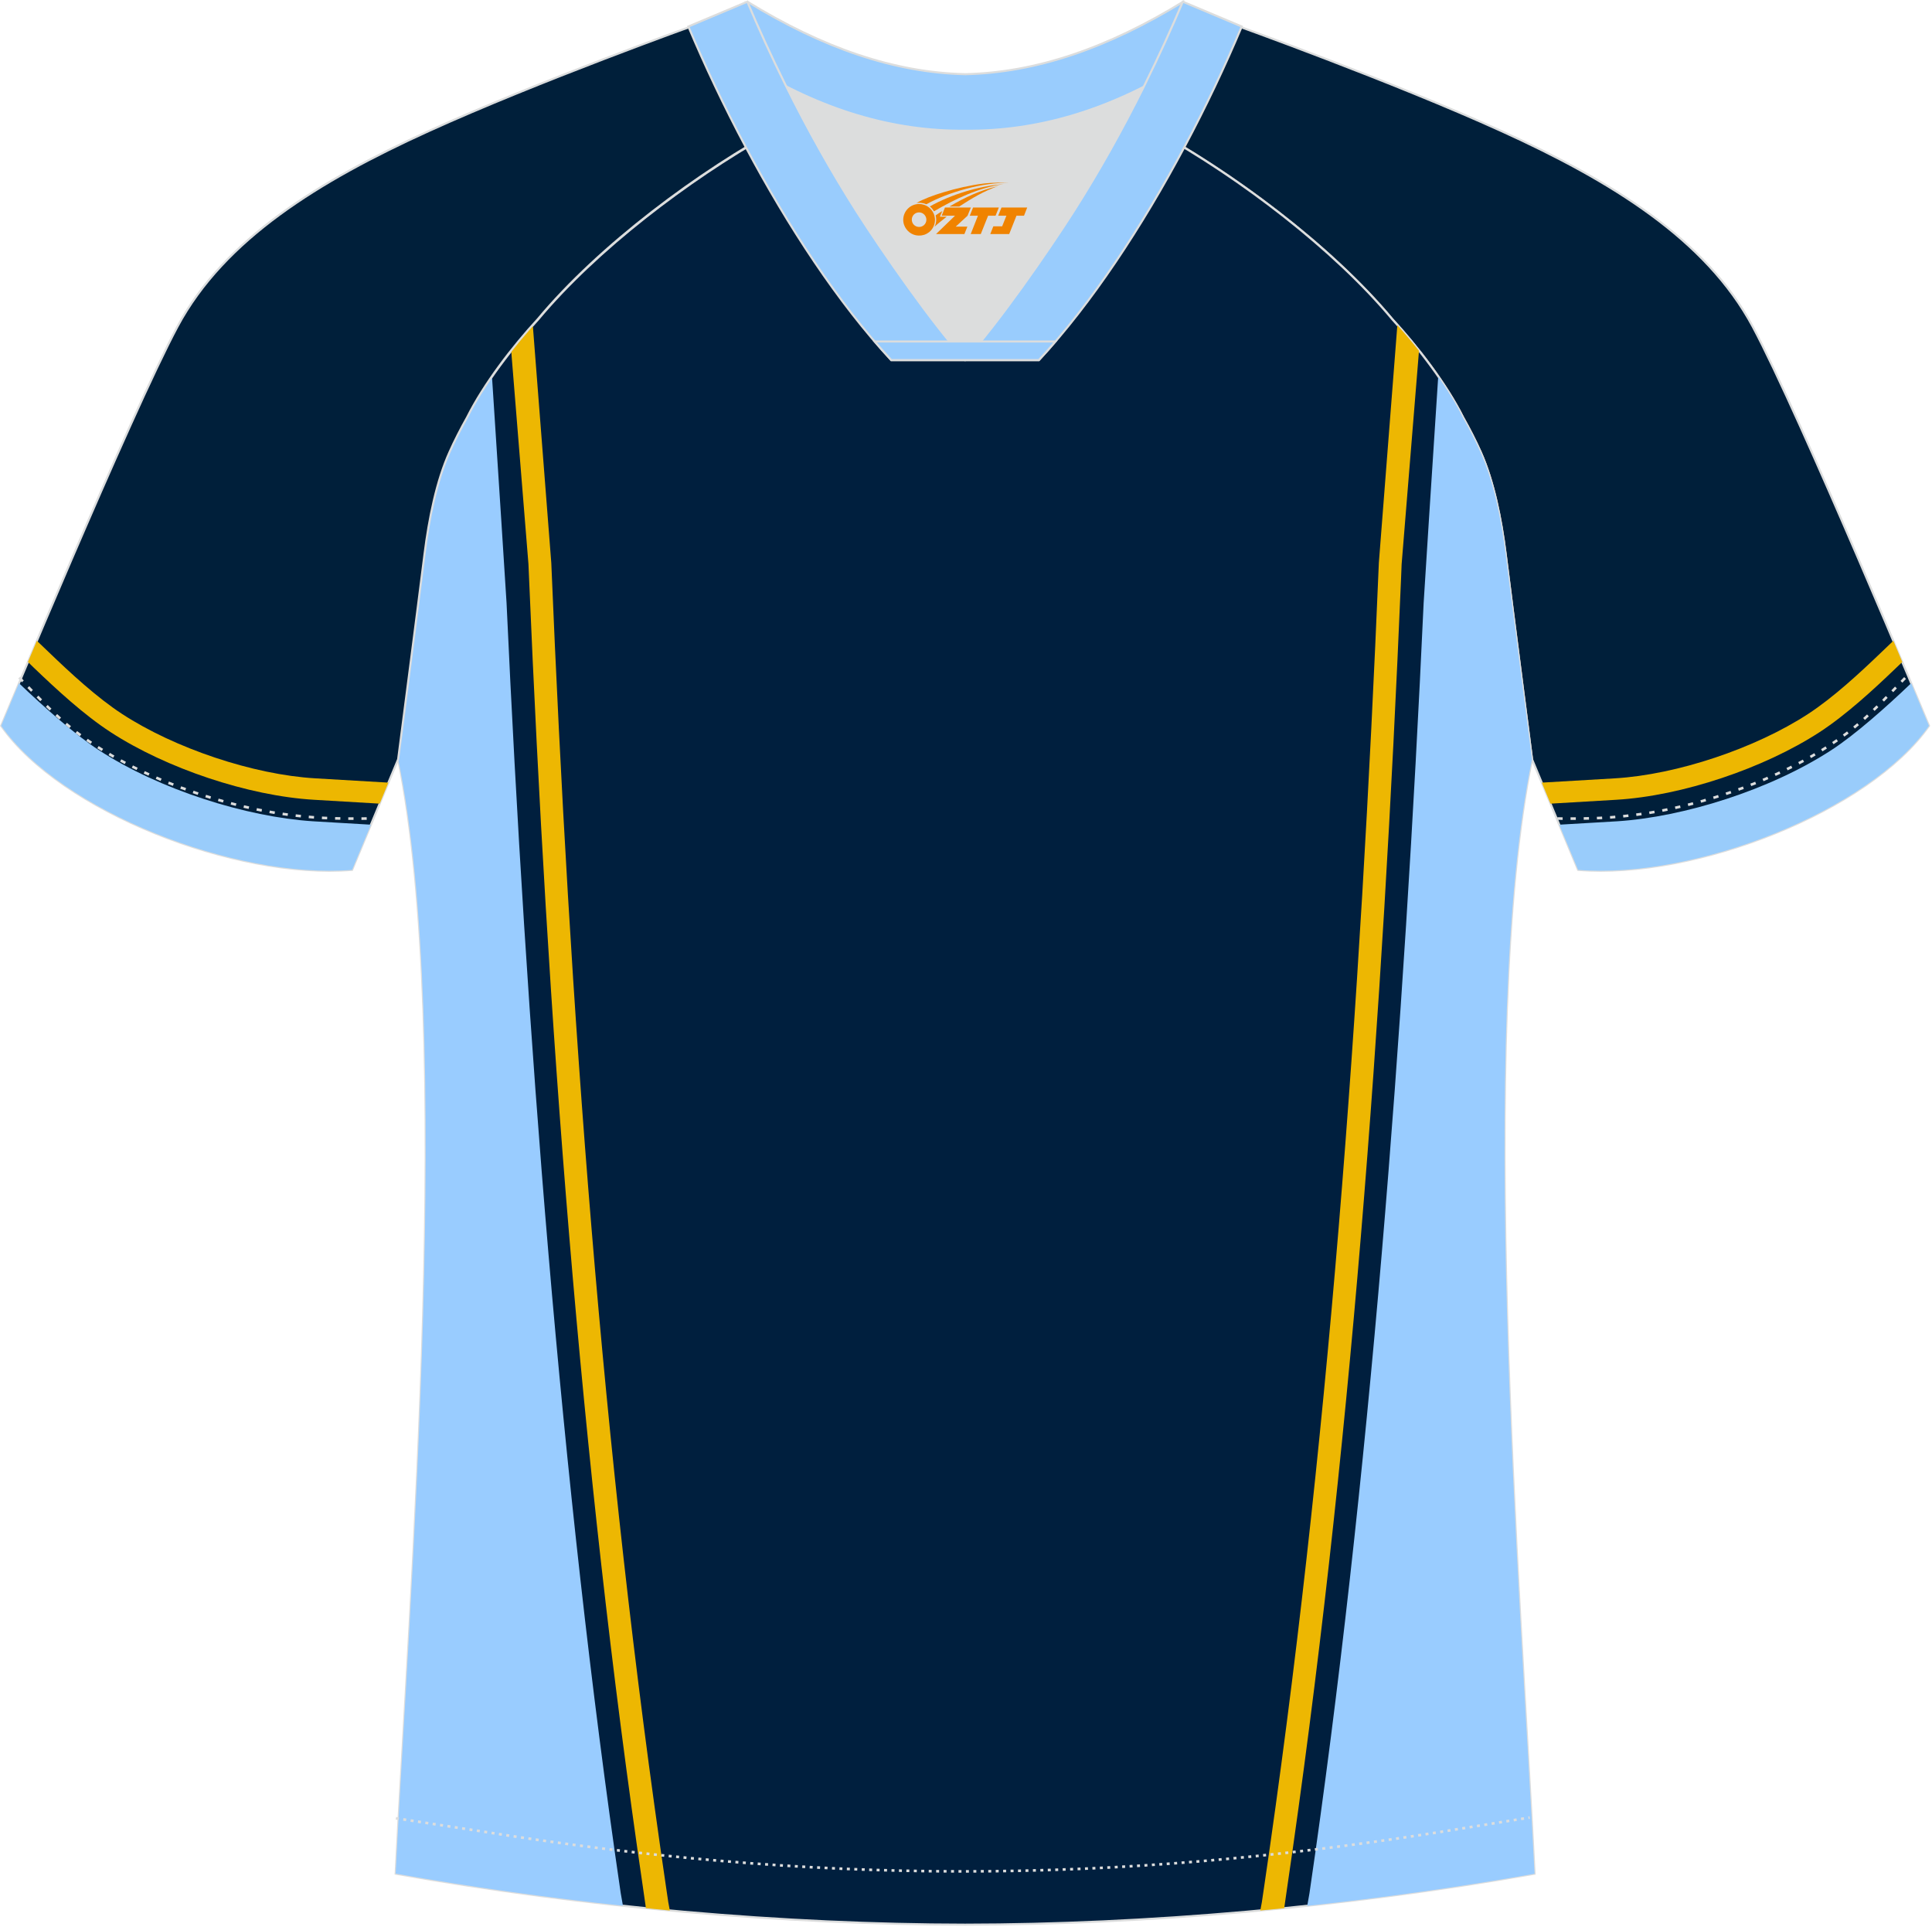 <?xml version="1.0" encoding="utf-8"?>
<!-- Generator: Adobe Illustrator 19.0.0, SVG Export Plug-In . SVG Version: 6.00 Build 0)  -->
<svg xmlns="http://www.w3.org/2000/svg" xmlns:xlink="http://www.w3.org/1999/xlink" version="1.1" id="图层_1" x="0px" y="0px" width="374px" height="373px" viewBox="0 0 374 373" enable-background="new 0 0 374 373" xml:space="preserve">
<g id="XMLID_20_">
	<path fill="#001F3A" stroke="#DCDDDD" stroke-width="0.4" stroke-miterlimit="22.926" d="M221.92,24.33   c7.08-5.95,12.46-12.55,16.99-19.55c0,0,30.63,10.99,51.78,20.61c21.15,9.61,39.54,20.88,48.62,37.85   c9.08,16.97,34.11,77.23,34.11,77.23c-11.56,16.47-45.25,29.73-67.93,27.89l-8.91-21.4c0,0-3.8-29.24-5.12-39.81   c-0.85-6.78-2.31-14.06-4.84-19.68c-1.01-2.25-2.15-4.48-3.4-6.7c-3.26-6.52-8.77-13.67-13.7-19.02   C257.64,47.5,238.28,33.07,221.92,24.33z"/>
	<g>
		<path fill="#99CCFB" d="M373.42,140.47c-11.56,16.47-45.25,29.73-67.93,27.89l-3.65-8.75l11.26-0.66    c12.87-0.84,29.6-6.08,41.4-13.76c4.65-3.02,10.72-8.41,15.47-12.96l0.1,0.24l0.1,0.23l0.08,0.2l0.02,0.03l0.1,0.23l0.09,0.23    l0.09,0.22l0.09,0.22l0.02,0.05l0.07,0.17l0.09,0.21l0.09,0.21l0.09,0.21l0.05,0.12l0.03,0.08l0.08,0.2l0.08,0.2l0.08,0.19    l0.08,0.18l0,0.01l0.08,0.19l0.08,0.18l0.08,0.18l0.07,0.18l0.02,0.06l0.05,0.12l0.07,0.17l0.07,0.17l0.07,0.16l0.05,0.11    l0.02,0.05l0.06,0.16l0.06,0.15l0.06,0.15l0.06,0.15l0,0.01l0.06,0.13l0.06,0.14l0.06,0.14l0.06,0.13l0.02,0.05l0.03,0.07    l0.05,0.13l0.05,0.12l0.05,0.12l0.04,0.09l0.01,0.02l0.09,0.21l0.04,0.1l0.04,0.1l0.01,0.02l0.03,0.08l0.04,0.09l0.04,0.09    l0.03,0.08l0.02,0.04l0.02,0.04l0.03,0.07l0.03,0.07l0.03,0.06l0.02,0.05l0,0.01l0.02,0.05l0.02,0.05l0.02,0.05l0.02,0.04l0,0.01    l0.02,0.03l0.01,0.03l0.01,0.03l0.01,0.02l0,0.01l0,0.01l0.01,0.02L373.42,140.47L373.42,140.47L373.42,140.47L373.42,140.47    L373.42,140.47z"/>
		<path fill="#EDB701" d="M367.09,129.23c-4.43,4.25-9.72,9.13-14.85,12.47c-10.75,6.99-26.61,12.34-39.38,13.09l-12.71,0.75    l-1.69-4.07l14.16-0.83c12.04-0.71,27.21-5.83,37.35-12.43c4.9-3.19,10.02-7.93,14.25-11.99l2.3-2.2l1.73,4.1L367.09,129.23z"/>
	</g>
	<path fill="#001F3E" stroke="#DCDDDD" stroke-width="0.4" stroke-miterlimit="22.926" d="M291.47,107.27   c1.27,10.18,4.85,37.71,5.11,39.69c-10.86,52.55-2.19,162.18,0.49,215.68c-36.81,6.52-75.42,9.83-110.24,9.86   c-34.82-0.03-73.43-3.33-110.24-9.86c2.68-53.5,11.35-163.13,0.49-215.68c0.26-1.98,3.83-29.51,5.11-39.69   c0.85-6.78,2.31-14.06,4.84-19.68c1.01-2.25,2.15-4.48,3.4-6.7c3.26-6.52,8.77-13.67,13.7-19.02   c11.2-13.44,29.03-27.03,44.74-35.87c0.96-0.54-1.02-15.4-0.07-15.91c3.94,3.32,25.19,3.25,30.33,6.12l-2.65,0.68   c6.1,2.82,12.98,4.24,19.71,4.25c6.74-0.02-2.73-1.43,3.36-4.26l5.7-2.51c5.14-2.86,16.2-2.27,20.14-5.59   c0.73,0.39-1.96,16.43-1.22,16.84c15.87,8.82,34.04,22.6,45.4,36.23c4.92,5.35,10.44,12.5,13.7,19.02c1.25,2.22,2.39,4.46,3.4,6.7   C289.16,93.22,290.62,100.5,291.47,107.27z"/>
	<path fill="#EDB702" d="M103.14,62.94l3.58,46c3.57,85.83,9.76,171.81,22.25,256.52c0.13,0.9,0.27,1.8,0.4,2.7l0.3,1.6   c-1.54-0.14-3.09-0.29-4.63-0.45c-0.23-1.65-0.46-3.26-0.52-3.63c-12.32-83.8-18.51-168.83-22.1-253.73   c-0.04-0.92-0.08-1.84-0.12-2.76L98.96,67.9C100.34,66.16,101.76,64.48,103.14,62.94z"/>
	<path fill="#99CCFF" d="M95.24,72.9c1.06,16.51,2.76,42.43,2.82,43.82c3.76,81.82,10.49,170.59,22.1,249.68   c0.02,0.14,0.21,1.2,0.43,2.44c-14.72-1.57-29.5-3.64-44-6.21c2.68-53.5,11.35-163.13,0.49-215.68c0.26-1.98,3.83-29.51,5.11-39.69   c0.85-6.78,2.31-14.06,4.84-19.68c1.01-2.25,2.15-4.48,3.4-6.7C91.72,78.28,93.39,75.56,95.24,72.9z"/>
	<path fill="#EDB702" d="M270.5,62.93l-3.58,46.01c-3.57,85.83-9.76,171.81-22.25,256.52c-0.13,0.9-0.27,1.8-0.4,2.7l-0.3,1.6   c1.54-0.14,3.09-0.29,4.63-0.45c0.24-1.65,0.46-3.26,0.52-3.63c12.32-83.8,18.51-168.83,22.1-253.73c0.04-0.92,0.08-1.84,0.11-2.76   l3.36-41.29C273.3,66.15,271.89,64.48,270.5,62.93z"/>
	<path fill="#99CCFF" d="M278.41,72.9c-1.07,16.51-2.76,42.43-2.82,43.83c-3.76,81.82-10.49,170.59-22.1,249.68   c-0.02,0.15-0.21,1.2-0.43,2.45c14.72-1.57,29.5-3.64,44-6.21c-2.68-53.5-11.34-163.13-0.49-215.68   c-0.26-1.98-3.83-29.51-5.11-39.69c-0.85-6.78-2.31-14.06-4.84-19.68c-1.01-2.25-2.14-4.48-3.4-6.7   C281.93,78.28,280.26,75.56,278.41,72.9z"/>
	<path fill="#001F3A" stroke="#DCDDDD" stroke-width="0.4" stroke-miterlimit="22.926" d="M151.72,24.33   c-7.08-5.95-12.46-12.55-16.99-19.55c0,0-30.63,10.99-51.78,20.61C61.8,35,43.42,46.27,34.34,63.24   c-9.08,16.97-34.11,77.23-34.11,77.23c11.56,16.47,45.26,29.73,67.93,27.89l8.91-21.4c0,0,3.8-29.24,5.12-39.81   c0.85-6.78,2.31-14.06,4.84-19.68c1.01-2.25,2.15-4.48,3.4-6.7c3.26-6.52,8.77-13.67,13.7-19.02   C116,47.5,135.36,33.07,151.72,24.33z"/>
	<path fill="#99CCFB" d="M0.23,140.47c11.56,16.47,45.26,29.73,67.93,27.89l3.65-8.75l-11.26-0.66c-12.87-0.84-29.6-6.08-41.4-13.76   c-4.65-3.02-10.72-8.41-15.47-12.96l-0.1,0.24l-0.1,0.23l-0.08,0.2l-0.02,0.03l-0.1,0.23l-0.1,0.23l-0.09,0.22L3,133.83l-0.02,0.05   l-0.07,0.17l-0.09,0.21l-0.09,0.21l-0.09,0.21l-0.05,0.12l-0.04,0.08l-0.08,0.2l-0.08,0.2l-0.08,0.19l-0.08,0.18l0,0.01l-0.08,0.19   l-0.08,0.18L2,136.22l-0.08,0.18l-0.02,0.06l-0.05,0.12l-0.07,0.17l-0.07,0.17l-0.07,0.16l-0.05,0.11l-0.02,0.05l-0.07,0.16   l-0.06,0.15l-0.06,0.15l-0.06,0.15l0,0.01l-0.06,0.13l-0.06,0.14l-0.06,0.14l-0.05,0.13l-0.02,0.05l-0.03,0.07l-0.05,0.13   l-0.05,0.12l-0.05,0.12l-0.04,0.09l-0.01,0.02l-0.09,0.21l-0.04,0.1l-0.04,0.1l-0.01,0.02l-0.03,0.08l-0.04,0.09l-0.04,0.09   l-0.03,0.08l-0.02,0.04l-0.01,0.04l-0.03,0.07l-0.03,0.07l-0.03,0.06l-0.02,0.05l0,0.01l-0.02,0.05l-0.02,0.05l-0.02,0.05   l-0.02,0.04l0,0.01l-0.01,0.03l-0.01,0.03l-0.01,0.03l-0.01,0.02l-0.01,0.01l0,0.01l-0.01,0.02l-0.01,0.01L0.23,140.47L0.23,140.47   z"/>
	<path fill="#EDB701" d="M6.55,129.23c4.43,4.25,9.72,9.13,14.86,12.47c10.75,6.99,26.61,12.34,39.38,13.09l12.71,0.75l1.69-4.07   l-14.16-0.83c-12.05-0.71-27.21-5.83-37.35-12.43c-4.9-3.19-10.02-7.93-14.24-11.99l-2.3-2.2l-1.73,4.1L6.55,129.23z"/>
	<path fill="none" stroke="#DCDDDD" stroke-width="0.507" stroke-miterlimit="22.926" stroke-dasharray="1.02,1.531" d="   M3.71,131.14c2.92,3.02,6.08,6.41,9.27,9.1c10.32,8.74,27.36,15.21,41.6,17.27c5.61,0.82,10.34,0.99,16.71,0.91"/>
	<path fill="none" stroke="#DCDDDD" stroke-width="0.507" stroke-miterlimit="22.926" stroke-dasharray="0.576,0.865" d="   M76.64,351.91c1.31,0.21,15.14,2.3,16.44,2.51c30.89,4.95,61.95,7.77,93.3,7.77c30.85,0,61.41-2.73,91.81-7.53   c1.81-0.28,16.13-2.59,17.93-2.89"/>
	<path fill="none" stroke="#DCDDDD" stroke-width="0.507" stroke-miterlimit="22.926" stroke-dasharray="1.02,1.531" d="   M368.79,131.22c-2.9,3-6.03,6.35-9.19,9.02c-10.32,8.74-27.36,15.21-41.6,17.27c-5.61,0.82-10.34,0.99-16.71,0.91"/>
	<path fill="#99CCFD" stroke="#DCDDDD" stroke-width="0.4" stroke-miterlimit="22.926" d="M145.36,12.88   c13.69,8.44,27.53,12.57,41.51,12.42c13.98,0.15,27.82-3.98,41.51-12.42c1.75-6.97,0.69-12.56,0.69-12.56   c-14.63,8.96-28.42,13.72-42.2,14.04c-13.77-0.31-27.57-5.07-42.2-14.04C144.67,0.32,143.6,5.92,145.36,12.88z"/>
	<path fill="#DCDDDD" d="M218.04,18.43c-10.31,4.7-20.7,6.99-31.17,6.88c-10.47,0.11-20.86-2.18-31.17-6.88   c-1.16-0.53-2.32-1.09-3.48-1.68c4.1,8.24,8.69,16.46,13.6,24.17c4.88,7.67,14.79,21.97,21.04,28.72l-0.04,0.06   c6.25-6.75,16.15-21.05,21.04-28.72c4.91-7.71,9.5-15.93,13.6-24.17l0.02-0.04C220.34,17.35,219.19,17.9,218.04,18.43z"/>
	<path fill="#99CCFD" stroke="#DCDDDD" stroke-width="0.4" stroke-miterlimit="22.926" d="M152.04,16.4   c-2.68-5.4-5.15-10.81-7.37-16.07l-11.41,4.8c3.2,7.6,6.93,15.5,11.06,23.25c8.22,15.44,17.99,30.33,28.21,41.32h14.29l0.04-0.06   c-6.25-6.75-16.15-21.05-21.04-28.72c-4.91-7.71-9.5-15.93-13.6-24.17C152.16,16.63,152.1,16.51,152.04,16.4z"/>
	<path fill="#99CCFD" stroke="#DCDDDD" stroke-width="0.4" stroke-miterlimit="22.926" d="M221.6,16.4   c2.68-5.4,5.15-10.81,7.37-16.07l11.41,4.8c-3.2,7.6-6.93,15.5-11.06,23.25c-8.22,15.44-18,30.33-28.21,41.32h-14.28l-0.04-0.06   c6.25-6.75,16.15-21.05,21.04-28.72c4.91-7.71,9.5-15.93,13.6-24.17C221.48,16.63,221.54,16.51,221.6,16.4z"/>
	<path fill="#99CCFD" stroke="#DCDDDD" stroke-width="0.4" stroke-miterlimit="22.926" d="M186.82,69.69h14.28   c1.08-1.16,2.15-2.36,3.21-3.6h-14.38h-0.09h-6.05h-14.47c1.07,1.24,2.14,2.44,3.21,3.6H186.82z"/>
	
</g>
<g id="图层_x0020_1">
	<path fill="#F08300" d="M175.03,43.56c0.416,1.136,1.472,1.984,2.752,2.032c0.144,0,0.304,0,0.448-0.016h0.016   c0.016,0,0.064,0,0.128-0.016c0.032,0,0.048-0.016,0.08-0.016c0.064-0.016,0.144-0.032,0.224-0.048c0.016,0,0.016,0,0.032,0   c0.192-0.048,0.4-0.112,0.576-0.208c0.192-0.096,0.4-0.224,0.608-0.384c0.672-0.56,1.104-1.408,1.104-2.352   c0-0.224-0.032-0.448-0.08-0.672l0,0C180.87,41.68,180.82,41.51,180.74,41.33C180.27,40.24,179.19,39.48,177.92,39.48C176.23,39.48,174.85,40.85,174.85,42.55C174.85,42.9,174.91,43.24,175.03,43.56L175.03,43.56L175.03,43.56z M179.33,42.58L179.33,42.58C179.3,43.36,178.64,43.96,177.86,43.92C177.07,43.89,176.48,43.24,176.51,42.45c0.032-0.784,0.688-1.376,1.472-1.344   C178.75,41.14,179.36,41.81,179.33,42.58L179.33,42.58z"/>
	<polygon fill="#F08300" points="193.36,40.16 ,192.72,41.75 ,191.28,41.75 ,189.86,45.3 ,187.91,45.3 ,189.31,41.75 ,187.73,41.75    ,188.37,40.16"/>
	<path fill="#F08300" d="M195.33,35.43c-1.008-0.096-3.024-0.144-5.056,0.112c-2.416,0.304-5.152,0.912-7.616,1.664   C180.61,37.81,178.74,38.53,177.39,39.3C177.59,39.27,177.78,39.25,177.97,39.25c0.48,0,0.944,0.112,1.36,0.288   C183.43,37.22,190.63,35.17,195.33,35.43L195.33,35.43L195.33,35.43z"/>
	<path fill="#F08300" d="M180.8,40.9c4-2.368,8.88-4.672,13.488-5.248c-4.608,0.288-10.224,2-14.288,4.304   C180.32,40.21,180.59,40.53,180.8,40.9C180.8,40.9,180.8,40.9,180.8,40.9z"/>
	<polygon fill="#F08300" points="198.85,40.16 ,198.23,41.75 ,196.77,41.75 ,195.36,45.3 ,194.9,45.3 ,193.39,45.3 ,191.7,45.3    ,192.29,43.8 ,194,43.8 ,194.82,41.75 ,193.23,41.75 ,193.87,40.16"/>
	<polygon fill="#F08300" points="187.94,40.16 ,187.3,41.75 ,185.01,43.86 ,187.27,43.86 ,186.69,45.3 ,181.2,45.3 ,184.87,41.75    ,182.29,41.75 ,182.93,40.16"/>
	<path fill="#F08300" d="M193.22,36.02c-3.376,0.752-6.464,2.192-9.424,3.952h1.888C188.11,38.4,190.45,36.97,193.22,36.02z    M182.42,40.84C181.79,41.22,181.73,41.27,181.12,41.68c0.064,0.256,0.112,0.544,0.112,0.816c0,0.496-0.112,0.976-0.32,1.392   c0.176-0.16,0.32-0.304,0.432-0.4c0.272-0.24,0.768-0.64,1.6-1.296l0.32-0.256H181.94l0,0L182.42,40.84L182.42,40.84L182.42,40.84z"/>
</g>
</svg>